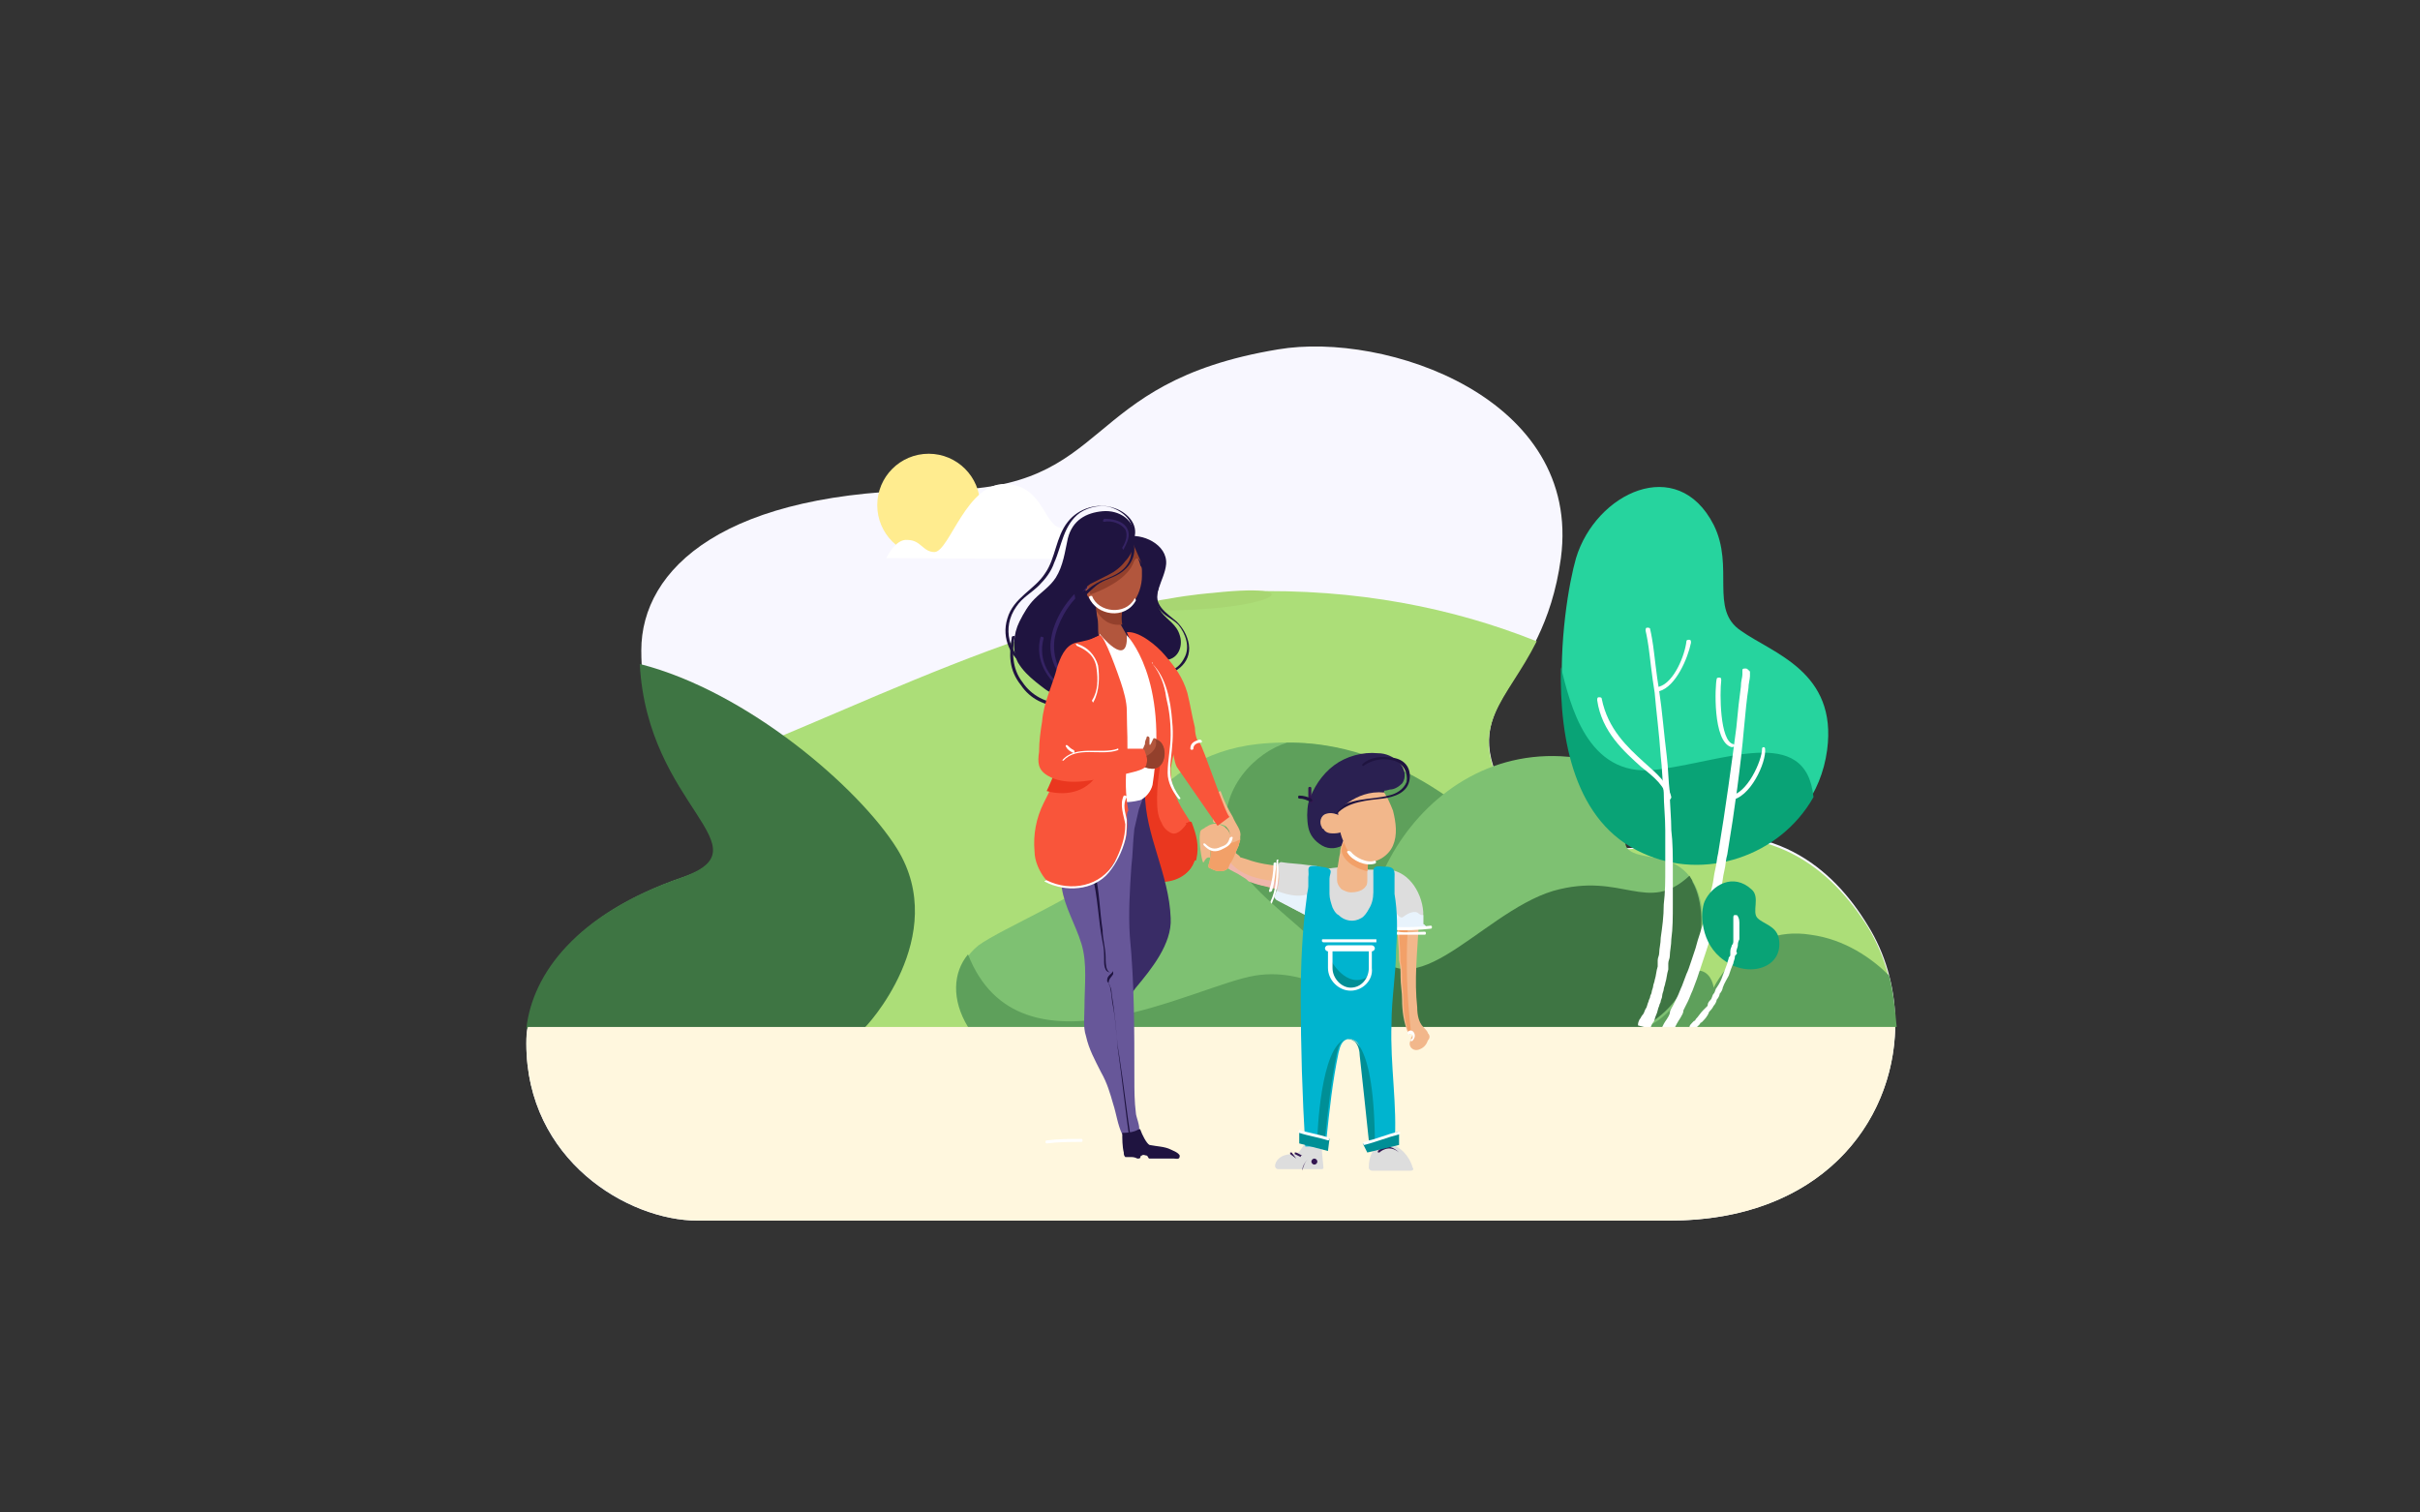 <?xml version="1.0" encoding="utf-8"?>
<!-- Generator: Adobe Illustrator 25.2.1, SVG Export Plug-In . SVG Version: 6.00 Build 0)  -->
<svg version="1.1" id="Layer_1" xmlns="http://www.w3.org/2000/svg" xmlns:xlink="http://www.w3.org/1999/xlink" x="0px" y="0px"
	 viewBox="0 0 160 100" style="enable-background:new 0 0 160 100;" xml:space="preserve">
<rect x="0" y="0" width="160" height="100" fill="#333333" stroke="none"/>
<style type="text/css">
	.st0{fill:#F8F7FF;}
	.st1{fill:#FFE95E;}
	.st2{fill:#ACDE78;}
	.st3{fill:#A8D672;}
	.st4{fill:#3E7543;}
	.st5{fill:#5EA05B;}
	.st6{fill:#7EC172;}
	.st7{fill:#26D49E;}
	.st8{fill:#09A376;}
	.st9{fill:#FFFFFF;}
	.st10{fill:#FFEC8F;}
	.st11{fill:#FFF7DE;}
	.st12{fill:#F2B78B;}
	.st13{fill:#DDDDDD;}
	.st14{fill:#F2A068;}
	.st15{fill:#FFD1C5;}
	.st16{fill:#E8F3FC;}
	.st17{fill:#EFB6AB;}
	.st18{fill:#FFB9A3;}
	.st19{fill:#2A2051;}
	.st20{fill:#1F1440;}
	.st21{fill:#341751;}
	.st22{fill:#00B4CF;}
	.st23{fill:#008F96;}
	.st24{fill:#F9553A;}
	.st25{fill:#EA371F;}
	.st26{fill:#392C66;}
	.st27{fill:#675799;}
	.st28{fill:#B2563D;}
	.st29{fill:#93402C;}
	.st30{fill:#352364;}
</style>
<g>
	<path class="st0" d="M46.1,80.7c-4.6,0-11.3-4-11.3-11.7c0-3.8,2.7-8.4,10.4-11c5.8-2-2.8-4.8-2.8-15c0-5.4,5.5-10.6,19.8-10.6
		c11.5,0,9-7.1,22.3-9.3c7.1-1.2,20.1,3.2,18.7,13.8c-1.2,8.8-7,9.3-3.8,15.3c1,1.9,5,5,10.5,3.5c7.2-1.9,11.3,1.7,13.6,5.5
		c4.6,7.4,0.5,19.5-13.1,19.5C95.5,80.7,46.1,80.7,46.1,80.7z"/>
	<circle class="st1" cx="110.1" cy="42.7" r="0.7"/>
	<g id="Mount_3_">
		<path class="st2" d="M45.2,58c-6.9,2.4-9.8,6.4-10.3,9.9l90.4,0.1c0-2.4-0.6-4.7-1.8-6.7c-2.4-3.8-6.4-7.3-13.6-5.5
			c-5.5,1.4-9.4-1.6-10.5-3.5c-2.4-4.5,0.2-5.9,2.2-9.9c-5.5-2.2-11.9-3.5-19.2-3.3c-12.7,0.4-26.8,8.5-37.7,12.3
			C46.7,55.1,48.9,56.7,45.2,58z"/>
		<path class="st3" d="M73.8,40.3c10.2,0.5,13.7-1.9,6.4-1.1c0,0-1.4,0.1-3,0.4C76.4,39.7,73.8,40.3,73.8,40.3z"/>
	</g>
	<g id="Park_6_">
		<path class="st4" d="M59.3,56.1c-2.5-4-9.9-10.4-17-12.2c0.5,9.5,8.5,12.1,2.8,14.1c-7,2.4-9.9,6.4-10.3,10h22.3
			C57.2,68,62.9,61.9,59.3,56.1z"/>
		<g>
			<path class="st5" d="M124.9,64.5c-1.1-1.1-2.9-2.4-5.2-2.7c-4.4-0.7-6.4,3.5-6.4,3.5s-0.1-0.9-0.8-1.1c-1.4-0.3-4.2,2.8-4.3,3.7
				h17.2C125.3,66.8,125.2,65.7,124.9,64.5z"/>
		</g>
		<g>
			<path class="st6" d="M64.1,68c-1.4-2.2-0.9-4.3,0.6-5.5c1.5-1.1,7.4-3.6,8.4-5c1-1.4,3-7.5,10-8.3c9.2-1,13.6,5.4,13.6,5.4
				L97.6,68H64.1z"/>
			<path class="st5" d="M97.4,65.9l2.5-9.5c0,0-6.2-7.4-14.8-7.3c-2,0.6-4.6,3-4,6.4c0.8,4.1,8.1,6.8,8.6,11.1c0,0-3-2.7-6.7-2.1
				c-3.9,0.6-15.6,7.3-19-1.4c-1,1.2-1.1,3,0,4.8h32.1L97.4,65.9z"/>
		</g>
		<g id="Park_7_">
			<path class="st6" d="M92.1,68c-5-5.6,0.8-18.5,11.1-18c6.2,0.3,3.6,5.2,4.4,6.1c0.8,0.9,3.2,0.1,4.4,2.3c1.4,2.5,0.3,8-3.3,9.6
				L92.1,68L92.1,68z"/>
			<path class="st4" d="M111.7,57.9c-2.8,2.6-4.4-0.3-9,1c-5,1.5-9.8,8.9-12.5,2.8l0,0c-0.2,2.3,0.3,4.6,1.8,6.2h16.6
				c3.6-1.7,4.7-7.1,3.3-9.6C111.9,58.2,111.8,58.1,111.7,57.9z"/>
		</g>
		<g>
			<path class="st7" d="M104.2,36.9c1.3-4.3,6.7-6.9,9.1-2.2c1.4,2.8-0.3,5.6,1.8,7c2.1,1.5,6.4,2.7,5.7,7.9
				c-0.8,5.9-7.2,8.8-12.2,6.6C101.3,53,103.3,40,104.2,36.9z"/>
			<path class="st8" d="M109.4,50.9c-4.5,0.5-5.6-4.4-6.2-6.8c-0.1,4.8,0.9,10.3,5.4,12.3c4.1,1.9,9.1,0.2,11.3-3.7
				C119.4,47.8,113.9,50.4,109.4,50.9z"/>
			<path class="st9" d="M109.7,45.7c-0.1,0-0.1,0-0.1-0.1c0-0.1,0-0.2,0.1-0.2c1-0.3,1.7-2.1,1.8-3c0-0.1,0.1-0.1,0.2-0.1
				c0.1,0,0.1,0.1,0.1,0.2C111.6,43.5,110.8,45.4,109.7,45.7C109.7,45.7,109.7,45.7,109.7,45.7z"/>
			<path class="st9" d="M110.3,52.9c-0.1,0-0.1-0.1-0.1-0.1c-0.1-0.8-0.8-1.4-1.7-2.1c-1.1-1-2.6-2.3-2.9-4.4c0-0.1,0-0.2,0.1-0.2
				c0.1,0,0.2,0,0.2,0.1c0.4,2,1.7,3.2,2.8,4.2c0.9,0.8,1.6,1.4,1.8,2.3C110.5,52.8,110.4,52.9,110.3,52.9
				C110.3,52.9,110.3,52.9,110.3,52.9z"/>
			<path class="st9" d="M114.5,49.4C114.5,49.4,114.5,49.4,114.5,49.4c-1.3-0.3-1.1-4.2-1-4.5c0-0.1,0.1-0.1,0.2-0.1
				c0.1,0,0.1,0.1,0.1,0.2c-0.1,0.8-0.1,4,0.8,4.2c0.1,0,0.1,0.1,0.1,0.2C114.7,49.3,114.6,49.4,114.5,49.4z"/>
			<path class="st9" d="M114.4,52.9c-0.1,0-0.1-0.1-0.1-0.1c0-0.1,0.1-0.1,0.1-0.2c1.1-0.1,2.1-2.3,2.1-3.1c0-0.1,0.1-0.1,0.1-0.1
				c0.1,0,0.1,0.1,0.1,0.1C116.8,50.4,115.7,52.8,114.4,52.9C114.4,52.9,114.4,52.9,114.4,52.9z"/>
			<path class="st9" d="M109.1,68C109.1,67.9,109.1,67.9,109.1,68c0.1-0.2,0.1-0.3,0.2-0.4c0.1-0.1,0.1-0.3,0.2-0.5s0.1-0.4,0.2-0.6
				c0-0.1,0.1-0.2,0.1-0.3c0-0.1,0.1-0.2,0.1-0.4c0-0.1,0.1-0.3,0.1-0.4c0-0.1,0.1-0.3,0.1-0.4c0.1-0.3,0.1-0.6,0.2-0.9
				c0-0.1,0-0.2,0-0.2c0-0.1,0-0.2,0-0.2c0-0.2,0.1-0.3,0.1-0.5c0-0.3,0.1-0.7,0.1-1.1c0.1-0.7,0.1-1.5,0.1-2.3c0-0.8,0-1.6,0-2.4
				c0-0.8,0-1.7-0.1-2.5c0-0.8-0.1-1.7-0.1-2.5c-0.1-0.8-0.1-1.6-0.2-2.4c-0.2-1.6-0.3-3-0.5-4.3c-0.2-1.2-0.3-2.3-0.4-3
				c-0.1-0.7-0.2-1.1-0.2-1.1c0-0.1-0.1-0.1-0.2-0.1c-0.1,0-0.1,0.1-0.1,0.2l0,0c0,0,0.1,0.4,0.2,1.1c0.1,0.7,0.2,1.8,0.4,3
				c0.1,1.2,0.3,2.7,0.4,4.2c0.1,0.8,0.1,1.6,0.2,2.4c0,0.8,0.1,1.6,0.1,2.5c0,0.8,0,1.7,0,2.5c0,0.8,0,1.6-0.1,2.4
				c0,0.8-0.1,1.5-0.2,2.2c0,0.4-0.1,0.7-0.1,1c0,0.2-0.1,0.3-0.1,0.5c0,0.1,0,0.2,0,0.2c0,0.1,0,0.2,0,0.2
				c-0.1,0.3-0.1,0.6-0.2,0.9c0,0.1-0.1,0.3-0.1,0.4c0,0.1-0.1,0.3-0.1,0.4c0,0.1-0.1,0.2-0.1,0.3s-0.1,0.2-0.1,0.3
				c-0.1,0.2-0.1,0.4-0.2,0.5c-0.1,0.2-0.1,0.3-0.2,0.4c-0.1,0.1-0.1,0.2-0.2,0.3c-0.1,0.2-0.1,0.3-0.1,0.3l0,0l0,0c0,0,0,0.1,0,0.1
				L109.1,68L109.1,68z"/>
			<path class="st9" d="M115.4,44.2c-0.1,0-0.2,0-0.2,0.1c0,0,0,0,0,0.1c0,0,0,0.1,0,0.2c0,0.2-0.1,0.4-0.1,0.8
				c-0.1,0.7-0.2,1.6-0.3,2.7c-0.3,2.3-0.7,5.3-1.2,8.3c-0.1,0.4-0.1,0.7-0.2,1.1c-0.1,0.4-0.1,0.7-0.2,1.1
				c-0.2,0.7-0.3,1.4-0.5,2.1c-0.1,0.3-0.2,0.7-0.3,1c-0.1,0.3-0.2,0.6-0.3,1c-0.1,0.3-0.2,0.6-0.3,0.9c-0.1,0.3-0.2,0.6-0.3,0.8
				c-0.1,0.3-0.2,0.5-0.3,0.8c-0.1,0.2-0.2,0.5-0.3,0.7c-0.1,0.2-0.2,0.4-0.3,0.6c-0.1,0.2-0.2,0.3-0.2,0.5
				c-0.1,0.3-0.3,0.5-0.4,0.7c-0.1,0.2-0.1,0.2-0.1,0.2l0,0l0,0c0,0.1,0,0.1,0,0.2h0.8c0,0,0,0,0-0.1c0.1-0.2,0.2-0.4,0.4-0.7
				c0.1-0.2,0.2-0.3,0.2-0.5c0.1-0.2,0.2-0.4,0.3-0.6c0.1-0.2,0.2-0.5,0.3-0.7c0.1-0.3,0.2-0.5,0.3-0.8c0.1-0.3,0.2-0.6,0.3-0.9
				c0.1-0.3,0.2-0.6,0.3-0.9c0.1-0.3,0.2-0.6,0.3-1c0.1-0.3,0.2-0.7,0.2-1c0.2-0.7,0.3-1.4,0.5-2.2c0.1-0.4,0.1-0.7,0.2-1.1
				c0.1-0.4,0.1-0.8,0.2-1.1c0.5-3,0.9-6,1.1-8.3c0.1-1.1,0.2-2.1,0.3-2.7c0-0.3,0.1-0.6,0.1-0.8c0-0.1,0-0.2,0-0.2c0,0,0-0.1,0-0.1
				l0,0C115.5,44.2,115.5,44.2,115.4,44.2z"/>
			<path class="st8" d="M112.7,59.6c0.5-1.1,1.9-1.9,3.1-0.8c0.6,0.5,0,1.5,0.4,1.9c0.4,0.4,1.2,0.5,1.4,1.3c0.4,2-2,2.7-3.6,1.5
				C112.4,62.4,112.4,60.3,112.7,59.6z"/>
			<path class="st9" d="M112.1,68c0.1-0.1,0.1-0.1,0.2-0.2c0,0,0.1-0.1,0.1-0.1c0-0.1,0.1-0.1,0.1-0.1c0.2-0.2,0.4-0.4,0.5-0.7
				c0.1-0.1,0.2-0.2,0.3-0.4c0.1-0.1,0.2-0.3,0.2-0.4c0.1-0.1,0.2-0.3,0.2-0.4c0.1-0.1,0.2-0.3,0.2-0.4c0.1-0.3,0.3-0.6,0.4-0.8
				c0.1-0.3,0.2-0.6,0.3-0.8c0-0.1,0.1-0.3,0.1-0.4c0-0.1,0-0.1,0.1-0.2s0-0.1,0-0.2c0-0.1,0.1-0.3,0.1-0.4c0-0.1,0-0.2,0.1-0.4
				c0-0.1,0-0.2,0-0.3c0-0.1,0-0.2,0-0.3c0-0.2,0-0.4,0-0.5c0-0.3-0.1-0.4-0.1-0.4c0-0.1-0.1-0.1-0.2-0.1c-0.1,0-0.1,0.1-0.1,0.2
				l0,0c0,0,0,0.1,0,0.4c0,0.1,0,0.3,0,0.5c0,0.1,0,0.2,0,0.3c0,0.1,0,0.2,0,0.3c0,0.1,0,0.2-0.1,0.3c0,0.1-0.1,0.2-0.1,0.4
				c0,0.1,0,0.1,0,0.2c0,0.1,0,0.1-0.1,0.2c0,0.1-0.1,0.3-0.1,0.4c-0.1,0.3-0.2,0.5-0.3,0.8c-0.1,0.3-0.2,0.5-0.4,0.8
				c-0.1,0.1-0.1,0.3-0.2,0.4c-0.1,0.1-0.1,0.3-0.2,0.4c-0.1,0.1-0.2,0.2-0.2,0.4c-0.1,0.1-0.2,0.2-0.3,0.3
				c-0.2,0.2-0.3,0.4-0.5,0.6c0,0.1-0.1,0.1-0.1,0.1c0,0-0.1,0.1-0.1,0.1c-0.1,0.1-0.2,0.2-0.2,0.3c-0.1,0.1-0.2,0.1-0.2,0.2
				L112.1,68L112.1,68z"/>
		</g>
	</g>
	<circle class="st10" cx="61.4" cy="33.4" r="3.4"/>
	<path class="st9" d="M58.6,36.9c0,0,0.6-1.3,1.4-1.2c0.9,0,1,0.8,1.8,0.8c1-0.1,2.1-4.6,4.7-4.5c2.6,0.1,2.5,3,3.8,2.9
		c1.3,0,3-0.8,3.6-0.2c0.6,0.5,0.3,1.2,0.7,1.4c0.4,0.1,2.3-0.2,2.1,0.9L58.6,36.9L58.6,36.9z"/>
	<path class="st11" d="M125.3,67.9l-90.4,0c-0.1,0.4-0.1,0.7-0.1,1.1c0,7.7,6.8,11.7,11.3,11.7c0,0,49.4,0,64.3,0
		C120.3,80.7,125.2,74.3,125.3,67.9z"/>
</g>
<g id="Calque_133">
	<path class="st12" d="M94.4,68.8c-0.1,0.3-0.3,0.5-0.6,0.6c-0.3,0.1-0.6-0.1-0.6-0.4c0-0.1,0.1-0.3,0.1-0.4c0.1-0.1,0.1-0.3,0-0.4
		c0-0.1,0-0.1-0.1,0c0,0-0.1,0.1-0.1,0.1c-0.3-0.7-0.4-1.5-0.4-2.2c0-0.5-0.1-1-0.1-1.5c0-0.4,0-0.7-0.1-1.1c0-0.8-0.1-1.5-0.1-2.2
		c0-0.1,0-0.3,0-0.4l1.4,0.3c-0.1,1.8-0.3,3.6-0.1,5.4c0,0.5,0.1,1,0.4,1.3c0.1,0.1,0.3,0.3,0.3,0.4C94.6,68.5,94.5,68.7,94.4,68.8z
		"/>
	<path class="st13" d="M91.3,57.6c-0.1-0.1-0.3-0.1-0.5-0.1c-0.3,0-0.6,0-1-0.1c-0.8-0.1-1.3-0.1-2.4,0.1l0.1,0.1c0,0.4,0,0.8,0,1.2
		c0,0.3,0,0.5,0.1,0.8c0.1,0.3,0.3,0.7,0.5,0.9c0.2,0.3,0.4,0.6,0.6,0.8c0.3,0.2,0.6,0.4,0.9,0.3c0.4,0,0.8-0.4,1.1-0.8
		c0.2-0.4,0.3-0.8,0.4-1.3c0.1-0.4,0.1-0.7,0.2-1.1C91.6,58.1,91.6,57.8,91.3,57.6z"/>
	<path class="st14" d="M93.3,68.3c0,0-0.1,0.1-0.1,0.1c-0.3-0.7-0.4-1.5-0.4-2.2c0-0.5-0.1-1-0.1-1.5c0-0.4,0-0.7-0.1-1.1
		c0-0.8-0.1-1.5-0.1-2.2l0.6-0.2C93.1,61.1,92.8,64.2,93.3,68.3z"/>
	<g>
		<path class="st9" d="M92.4,61.8c0.6,0,1.2,0,1.8,0c0.1,0,0.1-0.2,0-0.2c-0.6,0-1.2,0.1-1.8,0C92.3,61.6,92.3,61.8,92.4,61.8
			L92.4,61.8z"/>
	</g>
	<path class="st13" d="M94.2,61.4c0,0-0.1,0-0.2,0c-0.4,0-0.8,0.1-1.2,0.1c-0.1,0-0.3,0-0.4-0.1c0-0.1-0.1-0.1-0.1-0.2
		c0-0.1-0.1-0.2-0.1-0.4c0-0.1,0-0.2-0.1-0.4c0-0.2-0.1-0.3-0.1-0.5c0-0.1,0-0.1,0-0.2c-0.1-0.7-0.1-1.4-0.5-2.2
		c1.5-0.1,2.5,1.4,2.6,2.8c0,0.1,0,0.1,0,0.2c0,0.1,0,0.2,0,0.3c0,0.1,0,0.2,0,0.3C94.3,61.2,94.3,61.3,94.2,61.4z"/>
	<path class="st15" d="M84.9,58.9C84.9,59,84.8,59,84.9,58.9L84.9,58.9C84.9,58.9,84.9,58.9,84.9,58.9z"/>
	<path class="st16" d="M94.2,61.4c0,0-0.1,0-0.2,0c-0.4,0-0.8,0.1-1.2,0.1c-0.1,0-0.3,0-0.4-0.1c0-0.1-0.1-0.1-0.1-0.2
		c0-0.1-0.1-0.2-0.1-0.4c0-0.1,0-0.2-0.1-0.4c0-0.2-0.1-0.3-0.1-0.5c0-0.1,0-0.1,0-0.2c0.1,0.3,0.5,1.2,0.8,0.9
		c0.4-0.3,0.8-0.4,1-0.2c0.1,0.1,0.2,0.1,0.3,0.1c0,0.1,0,0.2,0,0.3c0,0.1,0,0.2,0,0.3C94.3,61.2,94.3,61.3,94.2,61.4z"/>
	<path class="st12" d="M84.9,57.3l0,1.6c0,0,0,0,0,0c0,0,0,0,0,0c-0.6-0.2-1.3-0.3-1.9-0.5c-0.6-0.2-0.2-0.1-0.7-0.4
		c-0.6-0.4-0.6-0.3-1.2-0.7c-0.1-0.1,0.2-0.2,0.1-0.3c0,0,0,0,0-0.1c0-0.1,0-0.2,0.1-0.3c0.1-0.1,0.2-0.2,0.3-0.3
		c0,0,0.1,0.1,0.1,0.1c0.7,0.5-0.2,0.1,0.7,0.4C83.2,57.1,84,57.2,84.9,57.3z"/>
	<g>
		<path class="st9" d="M92.4,61.5c0.7,0,1.4,0,2.2-0.1c0.1,0,0.1-0.2,0-0.2c-0.7,0.1-1.4,0.1-2.2,0.1C92.3,61.3,92.3,61.5,92.4,61.5
			L92.4,61.5z"/>
	</g>
	<path class="st17" d="M84.7,58.3c0,0,0,0.4,0.1,0.6c-0.6-0.2-1.3-0.3-1.9-0.5c-0.6-0.2-0.2-0.1-0.7-0.4c-0.6-0.4-0.6-0.3-1.2-0.7
		C81,57.2,81.2,57,81.2,57c0,0,0,0,0-0.1C81.5,57.1,81.9,58.1,84.7,58.3z"/>
	<path class="st13" d="M86.7,58.4c-0.1,0.2,0.1,0.4,0,0.6c-0.2,0.5-0.1,1.1-0.2,1.6c-0.6-0.3-1.5-0.8-2.1-1.1
		c-0.1-0.1-0.2-0.2-0.1-0.3c0-0.1,0.1-0.2,0.1-0.3c0.2-0.5,0.2-1.1,0.1-1.7c0-0.1,0.1-0.2,0.2-0.2c0.6,0.1,1.2,0.1,1.8,0.2
		c0.4,0,0.7,0.1,1,0.2C87.2,57.8,87,58.1,86.7,58.4z"/>
	<path class="st18" d="M79.8,52.6L79.8,52.6C79.8,52.6,79.8,52.6,79.8,52.6L79.8,52.6z"/>
	<path class="st12" d="M82,55.3c0,0.1,0,0.1,0,0.2c0,0.1-0.1,0.3-0.1,0.4c-0.2,0.4-0.3,0.8-0.5,1.1c-0.1,0.1-0.1,0.2-0.2,0.4
		c-0.2,0.2-0.4,0.2-0.6,0.2c-0.2,0-0.4-0.1-0.6-0.2c0,0-0.1,0-0.1-0.1c0,0,0-0.1,0-0.1c0.1-0.3,0.2-0.7,0.1-1.1c0.4,0,0.7-0.1,1-0.4
		c0.1-0.1,0.1-0.1,0.2-0.2c0.1-0.1,0.1-0.2,0.1-0.4c0-0.2-0.2-0.4-0.3-0.5c-0.2-0.1-0.4-0.1-0.6-0.2c0,0-0.1,0-0.1,0
		c-0.1,0-0.1-0.1-0.1-0.2c-0.1-0.6-0.2-1.1-0.2-1.7c0.2-0.1,0.5-0.1,0.7-0.2c0.2,0.6,0.5,1.2,0.8,1.7C81.7,54.5,82.1,54.9,82,55.3z"
		/>
	<path class="st14" d="M82,55.5c0,0.1-0.1,0.3-0.1,0.4c-0.2,0.4-0.3,0.8-0.5,1.1c-0.1,0.1-0.1,0.2-0.2,0.4c-0.2,0.2-0.4,0.2-0.6,0.2
		s-0.4-0.1-0.6-0.2c0,0-0.1,0-0.1-0.1c0,0,0-0.1,0-0.1c0.1-0.3,0.2-0.7,0.1-1.1c0.4,0,0.7-0.1,1-0.4C81.3,55.8,81.6,55.7,82,55.5z"
		/>
	<path class="st19" d="M88.9,55.8c-0.4,0.3-1,0.4-1.5,0.1s-0.8-0.7-0.9-1.2s-0.1-1.1,0-1.6c0.3-1,0.9-1.9,1.7-2.5
		c0.8-0.6,1.9-0.9,2.9-0.8c0.5,0,1,0.2,1.4,0.6c0.4,0.4,0.5,1,0.2,1.4c-0.2,0.2-0.5,0.4-0.8,0.4c-0.3,0.1-0.6,0.1-0.9,0.1
		c-0.5,0.1-0.9,0.2-1.4,0.5c-0.3,0.2-0.6,0.4-0.7,0.8C88.6,54.4,88.8,55.1,88.9,55.8L88.9,55.8z"/>
	<path class="st12" d="M88.7,54c-0.3-0.2-0.7-0.3-1-0.2c-0.4,0.1-0.5,0.6-0.3,0.9c0,0,0,0.1,0.1,0.1c0.1,0.2,0.3,0.3,0.6,0.3
		c0.2,0,0.4,0,0.6-0.1c0.1,0,0.2-0.1,0.3-0.1L88.7,54z"/>
	<path class="st12" d="M90.4,57.6c0,0.2,0,0.4,0,0.6c0,0.1,0,0.3-0.1,0.4c-0.2,0.3-0.6,0.4-1,0.4c-0.2,0-0.4-0.1-0.6-0.2
		c-0.2-0.2-0.3-0.4-0.3-0.6c0-0.2,0-0.5,0-0.7c0.1-0.4,0.1-0.7,0.2-1.1c0-0.3,0.1-0.5,0.2-0.8l1.5,0.3C90.4,56.4,90.5,57,90.4,57.6z
		"/>
	<path class="st12" d="M81.3,55.1c-0.1-0.3-0.4-0.5-0.7-0.6c-0.3-0.1-0.6,0-0.9,0.2c-0.1,0.1-0.2,0.1-0.3,0.2c-0.2,0.3,0,1.7,0.1,2
		c0.1,0.4,0.1-0.3,0.5-0.2c0-0.2,0-0.2,0-0.4c0,0,0-0.1,0-0.1c0,0,0,0,0.1,0c0.4,0,0.7-0.1,1-0.4c0.1,0,0.1-0.1,0.2-0.2
		C81.4,55.5,81.4,55.3,81.3,55.1z"/>
	<path class="st14" d="M90.4,57.6c-0.5-0.1-1.5-0.5-1.7-1.3c0-0.3,0.1-0.5,0.2-0.8l1.5,0.3C90.4,56.4,90.5,57,90.4,57.6z"/>
	<path class="st12" d="M91.3,52.1c0.4,0.5,0.6,1,0.8,1.5c0.2,0.8,0.3,1.6,0,2.3c-0.3,0.7-1.1,1.2-1.9,1.1c-0.6-0.1-1.1-0.6-1.3-1.2
		c-0.3-0.6-0.4-1.2-0.4-1.8c-0.1-0.6-0.1-1.3,0-1.9L91.3,52.1z"/>
	<g>
		<path class="st20" d="M88.4,53.8c0.7-0.8,2.1-0.9,3-1c0.8-0.1,1.7-0.4,1.8-1.3c0.1-0.8-0.4-1.3-1.1-1.4c-0.7-0.1-1.4-0.1-2,0.4
			c-0.1,0.1,0,0.2,0.1,0.1c0.6-0.4,1.3-0.5,2-0.3c0.6,0.2,0.9,0.8,0.8,1.4c-0.2,0.5-0.7,0.8-1.2,0.9c-1.1,0.3-2.7,0.1-3.6,1.1
			C88.2,53.7,88.3,53.8,88.4,53.8L88.4,53.8z"/>
	</g>
	<g>
		<path class="st21" d="M86.8,52.9c-0.1,0-0.1-0.4-0.1-0.4c0-0.1,0-0.3,0-0.4c0-0.1-0.2-0.1-0.2,0c0,0.2,0,0.4,0,0.6
			c0,0.1,0.1,0.3,0.2,0.4C86.8,53,86.9,52.9,86.8,52.9L86.8,52.9z"/>
	</g>
	<g>
		<path class="st20" d="M86.7,52.8c-0.2-0.1-0.5-0.2-0.8-0.2c-0.1,0-0.1,0.2,0,0.2c0.3,0,0.5,0.1,0.7,0.2
			C86.8,53,86.8,52.9,86.7,52.8L86.7,52.8z"/>
	</g>
	<path class="st19" d="M88.3,53.8c0,0,1.3-1.6,3.2-1.4l0.2-1.1l-2.4-0.2l-1.9,0.7L88.3,53.8z"/>
	<path class="st13" d="M87.5,77.2c0,0.1-0.1,0.1-0.1,0.1l-1.2,0h0l-1.7,0c-0.1,0-0.2-0.1-0.2-0.2l0,0c0-0.3,0.3-0.8,1.2-0.8
		c0.2,0,0.4-0.1,0.5-0.3l0.3-0.4l1.1,0.2l0,0.3l0,0L87.5,77.2C87.5,77.2,87.5,77.2,87.5,77.2z"/>
	<path class="st13" d="M93.3,77.4h-2.6c-0.1,0-0.2-0.1-0.2-0.2l0,0c0-0.8,0.3-1.1,0.3-1.1s0.3-0.8,1.3-0.4c0.8,0.3,1.2,1.1,1.3,1.5
		l0,0C93.5,77.3,93.4,77.4,93.3,77.4z"/>
	<g>
		<path class="st21" d="M85.7,76.6C85.7,76.6,85.7,76.6,85.7,76.6l-0.4-0.3c0,0,0,0,0-0.1c0,0,0,0,0.1,0L85.7,76.6
			C85.8,76.6,85.8,76.6,85.7,76.6C85.7,76.6,85.7,76.6,85.7,76.6z"/>
	</g>
	<g>
		<path class="st21" d="M86,76.5C86,76.5,85.9,76.5,86,76.5l-0.4-0.2c0,0,0,0,0-0.1c0,0,0,0,0.1,0l0.4,0.2C86,76.4,86,76.4,86,76.5
			C86,76.5,86,76.5,86,76.5z"/>
	</g>
	<path class="st21" d="M87.1,76.8c0,0.1-0.1,0.2-0.2,0.2c-0.1,0-0.2-0.1-0.2-0.2c0-0.1,0.1-0.2,0.2-0.2C87,76.6,87.1,76.7,87.1,76.8
		z"/>
	<g>
		<path class="st21" d="M87.4,76.2c-0.2,0-0.6,0.1-0.9,0.4c-0.2,0.2-0.3,0.4-0.4,0.8h0c0-0.3,0.2-0.6,0.4-0.8
			C86.8,76.3,87.2,76.2,87.4,76.2L87.4,76.2z"/>
	</g>
	<g>
		<path class="st21" d="M92.5,76.2C92.5,76.2,92.5,76.2,92.5,76.2c-0.7-0.6-1.3,0-1.3,0c0,0-0.1,0-0.1,0c0,0,0-0.1,0-0.1
			C91.1,76.1,91.7,75.4,92.5,76.2C92.5,76.2,92.5,76.2,92.5,76.2C92.5,76.2,92.5,76.2,92.5,76.2z"/>
	</g>
	<g>
		<path class="st9" d="M89.1,56.4c0.3,0.5,1.2,0.9,1.8,0.7c0.1,0,0.1-0.2,0-0.2c-0.5,0.2-1.3-0.2-1.6-0.6
			C89.1,56.2,89,56.3,89.1,56.4L89.1,56.4z"/>
	</g>
	<path class="st16" d="M86.7,59c-0.2,0.5-0.1,1.1-0.2,1.6c-0.6-0.3-1.5-0.8-2.1-1.1c-0.1-0.1-0.2-0.2-0.1-0.3c0-0.1,0.1-0.2,0.1-0.3
		C84.7,59,85.9,59.5,86.7,59z"/>
	<g>
		<path class="st9" d="M84.4,56.9c0,0.9,0,1.9-0.4,2.7c0,0.1,0.1,0.2,0.1,0.1c0.4-0.9,0.5-1.8,0.4-2.8
			C84.6,56.8,84.4,56.8,84.4,56.9L84.4,56.9z"/>
	</g>
	<path class="st22" d="M92,67.7c-0.1,2.7,0.4,5.4,0.2,8c-1,0-0.6,0-1.6,0c0-0.1,0-0.2,0-0.3c-0.2-1.9-0.4-3.8-0.6-5.6
		c0-0.3-0.1-0.7-0.3-0.9c-0.1-0.1-0.3-0.2-0.4-0.2c0,0,0,0-0.1,0h0c0,0,0,0-0.1,0c-0.4,0.1-0.5,0.5-0.6,0.9
		c-0.4,1.9-0.6,3.8-0.8,5.7c0,0.2,0,0.3,0,0.5c-0.9,0-0.5,0-1.4,0C86.1,72.4,86,69.2,86,66c0-2.3,0.1-4.5,0.4-6.7
		c0-0.2,0.1-0.5,0.1-0.7v-0.6c0.1-0.5-0.3-0.9,0.8-0.7c1,0.1,0.6,0.4,0.6,0.8v1c0,0.3,0.1,0.6,0.2,0.9c0.1,0.2,0.2,0.4,0.4,0.5
		c0.4,0.4,1,0.5,1.5,0.2c0.2-0.1,0.4-0.4,0.5-0.6v0c0.2-0.3,0.3-0.7,0.3-1.1V58c0-0.6-0.1-0.8,0.7-0.7c0,0,0.1,0,0.1,0
		c0.7,0,0.6,0.4,0.6,0.8v1c0.2,1.2,0.2,2.4,0.1,3.7C92.3,64.4,92,66,92,67.7z"/>
	<g>
		<path class="st9" d="M84.2,57.1c0,0.6-0.1,1.2-0.3,1.8c0,0.1,0.1,0.1,0.2,0c0.2-0.6,0.2-1.2,0.3-1.8C84.4,57,84.2,57,84.2,57.1
			L84.2,57.1z"/>
	</g>
	<g>
		<path class="st9" d="M93.2,68.4c0.1-0.1,0.2,0,0.2,0.1s0,0.2-0.1,0.2c-0.1,0.1,0,0.2,0.1,0.1c0.1-0.1,0.2-0.3,0.1-0.5
			c-0.1-0.2-0.3-0.2-0.4-0.1C93,68.3,93.1,68.4,93.2,68.4L93.2,68.4z"/>
	</g>
	<path class="st23" d="M88,63.5c0,0,1,1.9,2.4,1.1c0,0-0.6,1.1-1.5,0.7c0,0-0.5,0-0.6-0.4C88.2,64.6,87.7,64.2,88,63.5z"/>
	<g>
		<path class="st9" d="M79.6,55.9c0.3,0.3,0.6,0.5,1.1,0.3c0.4-0.2,0.7-0.3,0.8-0.8c0-0.1-0.1-0.1-0.2,0c-0.1,0.4-0.3,0.5-0.6,0.6
			c-0.4,0.2-0.7,0.1-1-0.2C79.6,55.7,79.5,55.8,79.6,55.9L79.6,55.9z"/>
	</g>
	<path class="st17" d="M84.9,59.1C84.9,59.1,84.9,59.1,84.9,59.1C84.9,59.1,84.9,59.1,84.9,59.1z"/>
	<g>
		<path class="st9" d="M69.2,75.6c0.8-0.1,1.5-0.1,2.3-0.1c0.1,0,0.1-0.2,0-0.2c-0.8,0-1.5,0-2.3,0.1C69.1,75.4,69.1,75.6,69.2,75.6
			L69.2,75.6z"/>
	</g>
	<path class="st23" d="M89,68.7c-0.4,0.1-0.5,0.5-0.6,0.9c-0.4,1.9-0.6,3.8-0.8,5.7l-0.5-0.1C87.1,75.1,87.3,69.1,89,68.7z"/>
	<path class="st23" d="M90.9,75.3l-0.4,0.1c-0.2-1.9-0.4-3.8-0.6-5.6c0-0.3-0.1-0.7-0.3-0.9c-0.1-0.1-0.3-0.2-0.4-0.2c0,0,0,0-0.1,0
		C89.1,68.7,90.8,68.1,90.9,75.3z"/>
	<polygon class="st23" points="85.9,74.8 87.9,75.3 87.8,76.1 85.9,75.6 	"/>
	<polygon class="st23" points="90.1,75.6 92.5,74.8 92.5,75.7 90.4,76.2 	"/>
	<g>
		<path class="st9" d="M90.2,75.7c0.8-0.2,1.5-0.5,2.3-0.7c0.1,0,0.1-0.2,0-0.2c-0.8,0.2-1.5,0.5-2.3,0.7
			C90.1,75.5,90.1,75.7,90.2,75.7L90.2,75.7z"/>
	</g>
	<g>
		<path class="st9" d="M85.9,74.9c0.6,0.2,1.3,0.3,1.9,0.5c0.1,0,0.1-0.1,0-0.2c-0.6-0.2-1.3-0.3-1.9-0.5
			C85.9,74.7,85.8,74.9,85.9,74.9L85.9,74.9z"/>
	</g>
	<path class="st9" d="M90.7,62.9h-2.9c-0.1,0-0.2-0.1-0.2-0.2l0,0c0-0.1,0.1-0.2,0.2-0.2h2.9c0.1,0,0.2,0.1,0.2,0.2l0,0
		C90.9,62.8,90.8,62.9,90.7,62.9z"/>
	<g>
		<path class="st9" d="M91,62.3h-3.5c0,0-0.1,0-0.1-0.1s0-0.1,0.1-0.1H91C91,62.2,91,62.2,91,62.3C91,62.3,91,62.3,91,62.3z"/>
	</g>
	<g>
		<path class="st9" d="M89.3,65.5c-0.8,0-1.5-0.7-1.5-1.5v-1.4h2.9V64C90.8,64.8,90.1,65.5,89.3,65.5z M88.1,62.8V64
			c0,0.7,0.6,1.3,1.2,1.3c0.7,0,1.2-0.6,1.2-1.3v-1.2H88.1z"/>
	</g>
	<g>
		<path class="st20" d="M76.4,38.8c-0.2,0.4,0,1,0.2,1.4c0.3,0.5,0.9,0.7,1.3,1.1c0.5,0.6,0.8,1.5,0.4,2.2c-0.4,0.8-1.1,1-1.9,1
			c-0.1,0-0.1,0.2,0,0.2c1.2,0,2.4-0.8,2.2-2.1c-0.1-0.6-0.4-1.1-0.8-1.5c-0.7-0.6-1.6-1.1-1.2-2.2C76.6,38.7,76.4,38.7,76.4,38.8
			L76.4,38.8z"/>
	</g>
	<path class="st20" d="M73.2,37.7c0.3-0.3,0.8-0.5,1.1-0.8c0.3-0.4,0.6-0.8,0.7-1.3c0.1-1.2-1-1.9-2.1-1.8c-1.1,0.1-2,0.6-2.3,1.8
		c-0.2,0.9-0.3,1.8-0.8,2.6c-0.4,0.6-0.9,0.9-1.4,1.4c-0.4,0.4-0.7,0.9-1,1.5c-0.4,0.8-0.5,1.9-0.1,2.7c0.3,0.5,0.7,0.9,1.2,1.3
		c0.4,0.3,0.8,0.7,1.3,0.8c1.1,0.2,1.9-1.2,2.4-2c0.5-0.8,1.1-1.9,1-2.9c0-0.9-0.5-1.8-0.3-2.7C73,38,73.1,37.8,73.2,37.7z"/>
	<path class="st20" d="M74.4,35.5c1.1-0.3,2.8,0.5,2.7,1.8c-0.1,1.1-1.1,2.1-0.3,3.2c0.4,0.5,1,0.8,1.2,1.5c0.2,0.6,0,1.4-0.7,1.6
		c-0.7,0.2-1.7-0.2-2.3-0.5c-0.6-0.3-1.2-0.8-1.4-1.5c-0.2-0.8-0.1-1.5,0.1-2.2C73.8,38.5,73.9,37.6,74.4,35.5z"/>
	<path class="st24" d="M79,56.8c-0.3,1.2-1.7,1.6-2.8,1.3c-1.3-0.4-1.5-2-1.6-3.1c-0.1-0.7-0.1-1.3,0-1.9c0-0.8,0.1-1.6,0-2.4
		c0-0.9,0.1-1.8,0.2-2.7c0.1-0.9,0.1-1.9,0.2-2.8c0-0.2-0.7-0.4-0.6-3.2c0.2,0.4,1.2,0.7,1.2,0.7s1.8,5,2.4,5.2
		c0,0.1-0.6,2.8-0.6,2.9c0,1,0.3,2,0.9,2.9c0.2,0.3,0.3,0.5,0.5,0.8C79,55.2,79.2,55.9,79,56.8z"/>
	<g>
		<path class="st25" d="M79,56.8c-0.3,1.2-1.7,1.6-2.8,1.3c-1.3-0.4-1.5-2-1.6-3.1c-0.1-0.7-0.1-1.3,0-1.9c0.1-0.4,0.2-0.6,0.3-0.7
			c0-0.1,0.9-1.9,0.9-2c0-0.1,0.8,0.1,0.8,0.1s-0.8,3.1,0.4,4.3c0.7,0.8,1.3,0.2,1.7-0.4C79,55.2,79.2,55.9,79,56.8z"/>
		<g>
			<path class="st25" d="M78.8,56.7c-0.3,1.2-2,1.7-3,1c-1-0.7-1-2.3-1.1-3.3c0-0.7,0-1.3,0.2-2c0.1-0.3,0.3-0.6,0.4-0.9
				c0.1-0.3,0.3-0.7,0.5-1c0,0,0-0.1,0-0.1c-0.1,0.1,0.1,0.1,0.2,0.1c0.2,0,0.3,0.1,0.5,0.1c0-0.1-0.1-0.1-0.1-0.2
				c-0.2,1-0.4,2.1-0.2,3.1c0.1,0.6,0.4,1.4,1,1.7c0.7,0.3,1.2-0.2,1.5-0.8c-0.1,0-0.2,0-0.3,0C78.9,55.2,79,56,78.8,56.7
				c0,0.2,0.3,0.3,0.3,0.1c0.2-0.9,0-1.6-0.3-2.4c0-0.1-0.2-0.1-0.3,0c-0.2,0.3-0.6,0.8-1,0.7c-0.3-0.1-0.6-0.4-0.7-0.7
				c-0.3-0.5-0.3-1.1-0.3-1.7c0-0.7,0.1-1.4,0.2-2.1c0-0.1,0-0.2-0.1-0.2c-0.2,0-0.7-0.2-0.9-0.1c-0.2,0.1-0.3,0.4-0.3,0.5
				c-0.3,0.6-0.6,1.3-0.9,1.9c-0.3,0.7-0.2,1.6-0.1,2.3c0,0.5,0.1,1,0.2,1.5c0.3,1,0.9,1.7,1.9,1.8c1.1,0.1,2.2-0.4,2.5-1.5
				C79.2,56.6,78.9,56.5,78.8,56.7z"/>
		</g>
	</g>
	<path class="st26" d="M75.7,52.4c0,2.8,1.6,5.4,1.7,8.3c0.1,1.7-1.3,3.4-2.3,4.6c-1,1.3-1.8,2.7-2.6,4.2c-0.3,0.6-1.1-3.6-0.5-4.7
		c0.6-1.3,1.3-2.5,1.6-3.9c0.2-0.8,0.2-1.6,0.3-2.4C74,57.4,74.1,56.2,75.7,52.4z"/>
	<path class="st27" d="M73.6,52.8c0.6-0.1,1.4-0.1,2-0.4c0,0.4-0.2,0.8-0.3,1.1c-0.1,0.4-0.2,0.9-0.3,1.3c-0.1,0.8-0.1,1.7-0.2,2.5
		c-0.1,1.5-0.2,3.1-0.1,4.6C75,65,75,68.1,75,71.3c0,0.8,0,1.5,0.1,2.3c0,0.2,0.3,0.9,0.2,1.1c-0.2,0.4-0.8,0.2-1.1,0.3
		c-0.3-0.6-0.4-1.4-0.6-2c-0.2-0.7-0.4-1.4-0.8-2.1c-0.4-0.8-0.8-1.5-1-2.4c-0.2-0.6-0.1-1.3-0.1-1.9c0-1.4,0.2-2.9-0.2-4.2
		c-0.4-1.3-1.1-2.4-1.3-3.7C69.9,56.8,69.8,54.7,73.6,52.8z"/>
	<path class="st20" d="M74.2,74.9c0,0.4,0,0.9,0.1,1.3c0,0.1,0,0.2,0.1,0.3c0,0,0.2,0,0.3,0c0.2,0,0.3,0,0.5,0.1
		c0.1,0,0.2,0,0.2-0.1c0,0,0-0.1,0.1-0.1c0.1-0.1,0.2,0,0.3,0s0.1,0.2,0.2,0.2c0.1,0,0.2,0,0.3,0c0.4,0,0.9,0,1.3,0
		c0.2,0,0.4,0.1,0.4-0.2c-0.1-0.2-0.4-0.3-0.6-0.4c-0.4-0.2-0.9-0.2-1.4-0.3c-0.2-0.1-0.5-0.7-0.6-1C75.3,74.5,75.3,74.9,74.2,74.9z
		"/>
	<path class="st24" d="M81.3,54c-0.2,0.1-1.8-4.8-2-4.9c0,0,0,0,0,0c-0.2-0.1-0.3-0.7-0.3-1c-0.2-0.8-0.3-1.5-0.5-2.3
		c-0.3-1-0.8-1.7-1.5-2.5c-0.5-0.6-1.7-1.6-2.5-1.5c1.3,3.2,2.3,4.6,2.5,6c0.1,0.5,0.2,1,0.4,1.5c0.2,0.4,0.2,1,0.4,1.4l2.7,3.9
		L81.3,54z"/>
	<path class="st28" d="M74.7,42.9c-0.3,0.7-1.4,0.2-1.7-0.1c-0.4-0.5-0.4-0.9-0.4-1.5c0-0.4-0.1-0.6-0.1-0.8
		c-0.1-1.1,0.3-0.5,1.8-0.5c-0.2,0.4-0.2,0.9-0.2,1.3c0,0,0,0,0,0C74.3,41.7,74.9,42.5,74.7,42.9z"/>
	<path class="st9" d="M72.7,41.9c0,0,1.9,2.4,1.8,0.1c0,0,2.8,2.8,1.7,9.9c-0.1,0.4-0.4,0.8-0.8,1c-0.4,0.1-1,0.2-1.8,0.1L72.7,41.9
		z"/>
	<path class="st29" d="M74.2,41.3c-0.9,0.1-1.4-0.4-1.7-0.9c-0.1-1.1,0.3-0.5,1.8-0.5C74.2,40.3,74.1,40.8,74.2,41.3z"/>
	<path class="st28" d="M75.5,37.8c0,0.1,0,0.2,0,0.3c0,1.2-0.9,2.8-2.3,2.4c-0.1,0-0.2-0.1-0.3-0.1c-0.3-0.1-0.6-0.4-0.8-0.7
		c-0.1-0.1-0.1-0.2-0.2-0.3c-0.1-0.2-0.1-0.4-0.2-0.6c0-0.2,0-0.5,0-0.7c0.2-0.5,0.7-0.9,1.9-1.5c0.3-0.2,0.7-0.4,1.1-0.6
		c0.3,0.5,0.6,0.9,0.7,1.4C75.5,37.5,75.5,37.6,75.5,37.8z"/>
	<g>
		<path class="st20" d="M74.9,35.8c0.5-1-0.3-1.9-1.2-2.2c-1.1-0.4-2.4,0-3.1,0.9c-0.8,1-0.8,2.4-1.5,3.4c-0.7,1.1-2.1,1.6-2.5,3
			c-0.4,1.3,0.2,2.6,1.4,3.3c0.1,0,0.2-0.1,0.1-0.1c-1.4-0.8-1.9-2.6-0.9-4c0.4-0.6,1-0.9,1.5-1.4c0.4-0.4,0.8-0.9,1-1.5
			c0.5-1.1,0.6-2.5,1.7-3.3c0.6-0.4,1.5-0.6,2.2-0.3c0.8,0.3,1.6,1.1,1.1,2C74.7,35.8,74.8,35.9,74.9,35.8L74.9,35.8z"/>
	</g>
	<g>
		<path class="st20" d="M72.2,57.8c0.4,1.5,0.4,3,0.7,4.5c0.1,0.4,0.1,0.8,0.1,1.2c0,0.2,0,0.4,0.1,0.6c0.1,0.2,0.3,0.2,0.5,0.2
			c0,0,0-0.1,0-0.1c-0.1,0.2-0.4,0.3-0.4,0.6c0,0.1,0,0.1,0.1,0.2c0.1,0.2,0.2,0.4,0.2,0.7c0.2,1.2,0.3,2.4,0.4,3.6
			c0.3,2.1,0.5,4.1,0.8,6.2c0,0.1,0.2,0.1,0.1,0c-0.3-1.9-0.5-3.8-0.8-5.7c-0.2-1.1-0.2-2.1-0.4-3.2c-0.1-0.4-0.1-0.9-0.2-1.3
			c0-0.1-0.1-0.2-0.1-0.3c0-0.3,0.2-0.4,0.3-0.6c0,0,0-0.1,0-0.1c-0.2,0-0.3,0-0.4-0.2c-0.1-0.2-0.1-0.6-0.1-0.8
			c0-0.6-0.2-1.2-0.2-1.8c-0.2-1.3-0.2-2.5-0.5-3.8C72.3,57.6,72.1,57.7,72.2,57.8L72.2,57.8z"/>
	</g>
	<g>
		<path class="st20" d="M66.9,42.1c-0.2,1.2-0.2,2.2,0.6,3.2c0.6,0.9,1.6,1.4,2.7,1.4c0.1,0,0.1-0.2,0-0.2c-1,0-2-0.5-2.6-1.4
			c-0.7-0.9-0.7-2-0.5-3.1C67.1,42.1,67,42,66.9,42.1L66.9,42.1z"/>
	</g>
	<path class="st24" d="M74.5,54.9c0,0.7-0.4,1.3-0.7,1.9c-0.6,1.1-1.5,1.9-2.8,1.9c-0.7,0-1.4,0-1.9-0.6c-0.4-0.5-0.7-1.2-0.7-1.8
		c-0.1-1.1,0.1-2.2,0.6-3.2c0.1-0.2,0.2-0.4,0.3-0.6c0.2-0.4,0.3-0.7,0.5-1.1c0-0.1,0.1-0.3,0.1-0.4c0.1-0.4,0.2-0.9,0.3-1.3
		c0.3-1.2,0.3-4.8,0.4-6c0-0.3,0.1-0.8,2.1-1.7c0.3-0.1,1.3,2.8,1.4,3.1c0.2,0.6,0.4,1.3,0.4,1.9c0,1.2,0.1,2.3,0,3.5
		c-0.1,1-0.1,2,0.1,3.1C74.4,53.8,74.6,54.4,74.5,54.9z"/>
	<path class="st25" d="M72.5,51.3c-1,1.4-2.6,1.2-3.3,1c0.2-0.4,0.3-0.7,0.5-1.1c0-0.1,0.1-0.3,0.1-0.4
		C71.2,50.2,73.4,50.1,72.5,51.3z"/>
	<g>
		<path class="st30" d="M71.7,38.7c-1.1,0.8-2,2.2-2.2,3.5c-0.2,1,0.2,2.4,1.2,2.9c0.1,0,0.2-0.1,0.1-0.1c-1-0.5-1.3-2.1-1-3.1
			c0.3-1.1,1.1-2.4,2.1-3C71.9,38.7,71.8,38.6,71.7,38.7L71.7,38.7z"/>
	</g>
	<g>
		<path class="st30" d="M68.8,42.1c-0.4,1.5,0.4,2.9,1.7,3.7c0.1,0,0.2-0.1,0.1-0.1c-1.2-0.8-2-2-1.6-3.5
			C69,42.1,68.9,42.1,68.8,42.1L68.8,42.1z"/>
	</g>
	<path class="st29" d="M75.5,37.3c-0.2-0.4-0.4-0.6-0.6,0c-0.5,1.1-2.2,1.8-2.8,2c-0.1-0.2-0.1-0.4-0.2-0.6c0-0.2,0-0.5,0-0.7
		l1.3-0.6l0.6-0.9c0.3-0.2,0.7-0.4,1.1-0.6C75.1,36.4,75.3,36.8,75.5,37.3z"/>
	<path class="st20" d="M71.3,40.8c-0.4-0.7,0.2-1.8,0.8-2.2c0.4-0.2,0.8-0.4,1.2-0.6c0.4-0.2,0.8-0.5,1.1-0.9
		c0.5-0.5,0.9-1.6,0.3-2.1c-0.7-0.7-2,0.3-2.5,0.8c-0.5,0.4-0.9,1-1.1,1.6C70.8,38,70.9,38.5,71.3,40.8z"/>
	<g>
		<path class="st20" d="M74.6,35.6c0.3,0.7,0.3,1.4-0.3,2c-0.4,0.4-1,0.6-1.5,0.8c-0.8,0.4-1.7,1.1-1.8,2.1c0,0.1,0.1,0.1,0.1,0
			c0.2-0.7,0.8-1.3,1.4-1.8c0.5-0.4,1.2-0.5,1.7-0.9c0.8-0.6,1-1.5,0.6-2.3C74.7,35.4,74.6,35.5,74.6,35.6L74.6,35.6z"/>
	</g>
	<g>
		<path class="st30" d="M73,34.5c0.5-0.1,1.1,0.1,1.4,0.5c0.2,0.4,0,0.9-0.2,1.2c0,0.1,0.1,0.2,0.1,0.1c0.2-0.4,0.5-0.9,0.2-1.4
			c-0.3-0.5-1-0.6-1.5-0.6C72.9,34.4,72.9,34.5,73,34.5L73,34.5z"/>
	</g>
	<g>
		<path class="st9" d="M79.3,48.9c-0.3,0.1-0.6,0.2-0.6,0.6c0,0.1,0.2,0.1,0.2,0c0-0.3,0.3-0.4,0.5-0.4
			C79.5,49.1,79.5,48.9,79.3,48.9L79.3,48.9z"/>
	</g>
	<g>
		<path class="st9" d="M76.2,43.9c0.5,0.6,0.8,1.4,0.9,2.2c0.2,0.8,0.3,1.6,0.3,2.5c0,0.8-0.2,1.7-0.2,2.5c0,0.6,0.3,1.2,0.7,1.7
			c0.1,0.1,0.2,0,0.1-0.1c-0.6-0.8-0.7-1.5-0.6-2.4c0.1-0.9,0.2-1.7,0.1-2.6C77.4,46.3,77.1,44.8,76.2,43.9
			C76.2,43.7,76.1,43.8,76.2,43.9L76.2,43.9z"/>
	</g>
	<g>
		<path class="st9" d="M72,39.5c0.5,1.2,2.4,1.5,3.1,0.2c0-0.1-0.1-0.2-0.1-0.1c-0.6,1.1-2.4,0.9-2.8-0.2C72.1,39.4,72,39.4,72,39.5
			L72,39.5z"/>
	</g>
	<g>
		<path class="st9" d="M74.3,52.6c-0.3,0.6,0,1.3,0.1,1.9c0,0.9-0.3,1.7-0.7,2.5c-0.9,1.6-2.9,2-4.5,1.2c-0.1,0-0.2,0.1-0.1,0.1
			c1.3,0.7,3.2,0.6,4.2-0.6c0.5-0.6,0.9-1.4,1.1-2.2c0.1-0.4,0.1-0.9,0.1-1.3c-0.1-0.5-0.3-1,0-1.5C74.5,52.6,74.4,52.6,74.3,52.6
			L74.3,52.6z"/>
	</g>
	<path class="st28" d="M76.4,50.8c-0.3,0.1-0.9-0.1-1.1-0.3c0,0,0-0.1-0.1-0.1c-0.3-0.4,0-0.5,0.5-1c0.4,0.1,0.5-0.6,0.6-0.6
		c0,0,0,0,0,0C77.2,49,77.2,50.6,76.4,50.8z"/>
	<path class="st29" d="M76.4,50.8c-0.3,0.1-0.9-0.1-1.1-0.3c0,0,0-0.1-0.1-0.1c0-0.1,0-0.2,0.1-0.2c0,0,1.4-0.4,1.1-1.3
		C77.2,49,77.2,50.6,76.4,50.8z"/>
	<path class="st28" d="M75.5,49.6c0.1-0.1,0.1-0.2,0.2-0.4c0-0.1,0-0.2,0.1-0.4c0-0.2,0.2-0.1,0.2,0c0,0.1,0,0.2,0,0.4
		C76.1,49.4,76.1,49.6,75.5,49.6z"/>
	<path class="st24" d="M72.7,42c-0.5,0.3-1.1,0.4-1.6,0.5c-0.7,0.2-1,1-1.2,1.6c-0.3,1.2-0.9,2.3-1,3.6c-0.1,0.6-0.2,1.3-0.2,2
		c-0.1,0.7-0.1,1.2,0.6,1.6c1,0.6,2.6,0.4,3.7,0.1c0.7-0.1,1.4-0.2,2.1-0.4c0.3-0.1,0.7-0.2,0.7-0.5c0.1-0.3,0-0.5-0.1-0.8
		c0-0.1-0.1-0.2-0.2-0.2c-1.2,0-2.3,0-3.5,0c-0.1-1.1,0.3-2.1,0.4-3.2c0.1-0.9,0.2-2.1-0.3-3c-0.2-0.3-0.4-0.4-0.1-0.7
		C71.9,42.5,72.3,42.3,72.7,42z"/>
	<g>
		<path class="st9" d="M71.2,42.7c0.7,0.3,1.2,0.7,1.3,1.5c0.1,0.7,0.1,1.5-0.3,2.1c0,0.1,0.1,0.2,0.1,0.1c0.4-0.7,0.4-1.7,0.3-2.4
			c-0.2-0.7-0.7-1.2-1.3-1.4C71.1,42.5,71.1,42.6,71.2,42.7L71.2,42.7z"/>
	</g>
	<g>
		<path class="st9" d="M70.3,50.3c0.9-1,2.5-0.3,3.6-0.7c0.1,0,0-0.2,0-0.1c-1.1,0.4-2.8-0.3-3.7,0.8C70.2,50.2,70.3,50.3,70.3,50.3
			L70.3,50.3z"/>
	</g>
	<g>
		<path class="st9" d="M71,49.6c-0.2-0.1-0.3-0.2-0.4-0.3c-0.1-0.1-0.2,0-0.1,0.1c0.1,0.2,0.3,0.3,0.5,0.4
			C71,49.8,71.1,49.7,71,49.6L71,49.6z"/>
	</g>
</g>
</svg>
